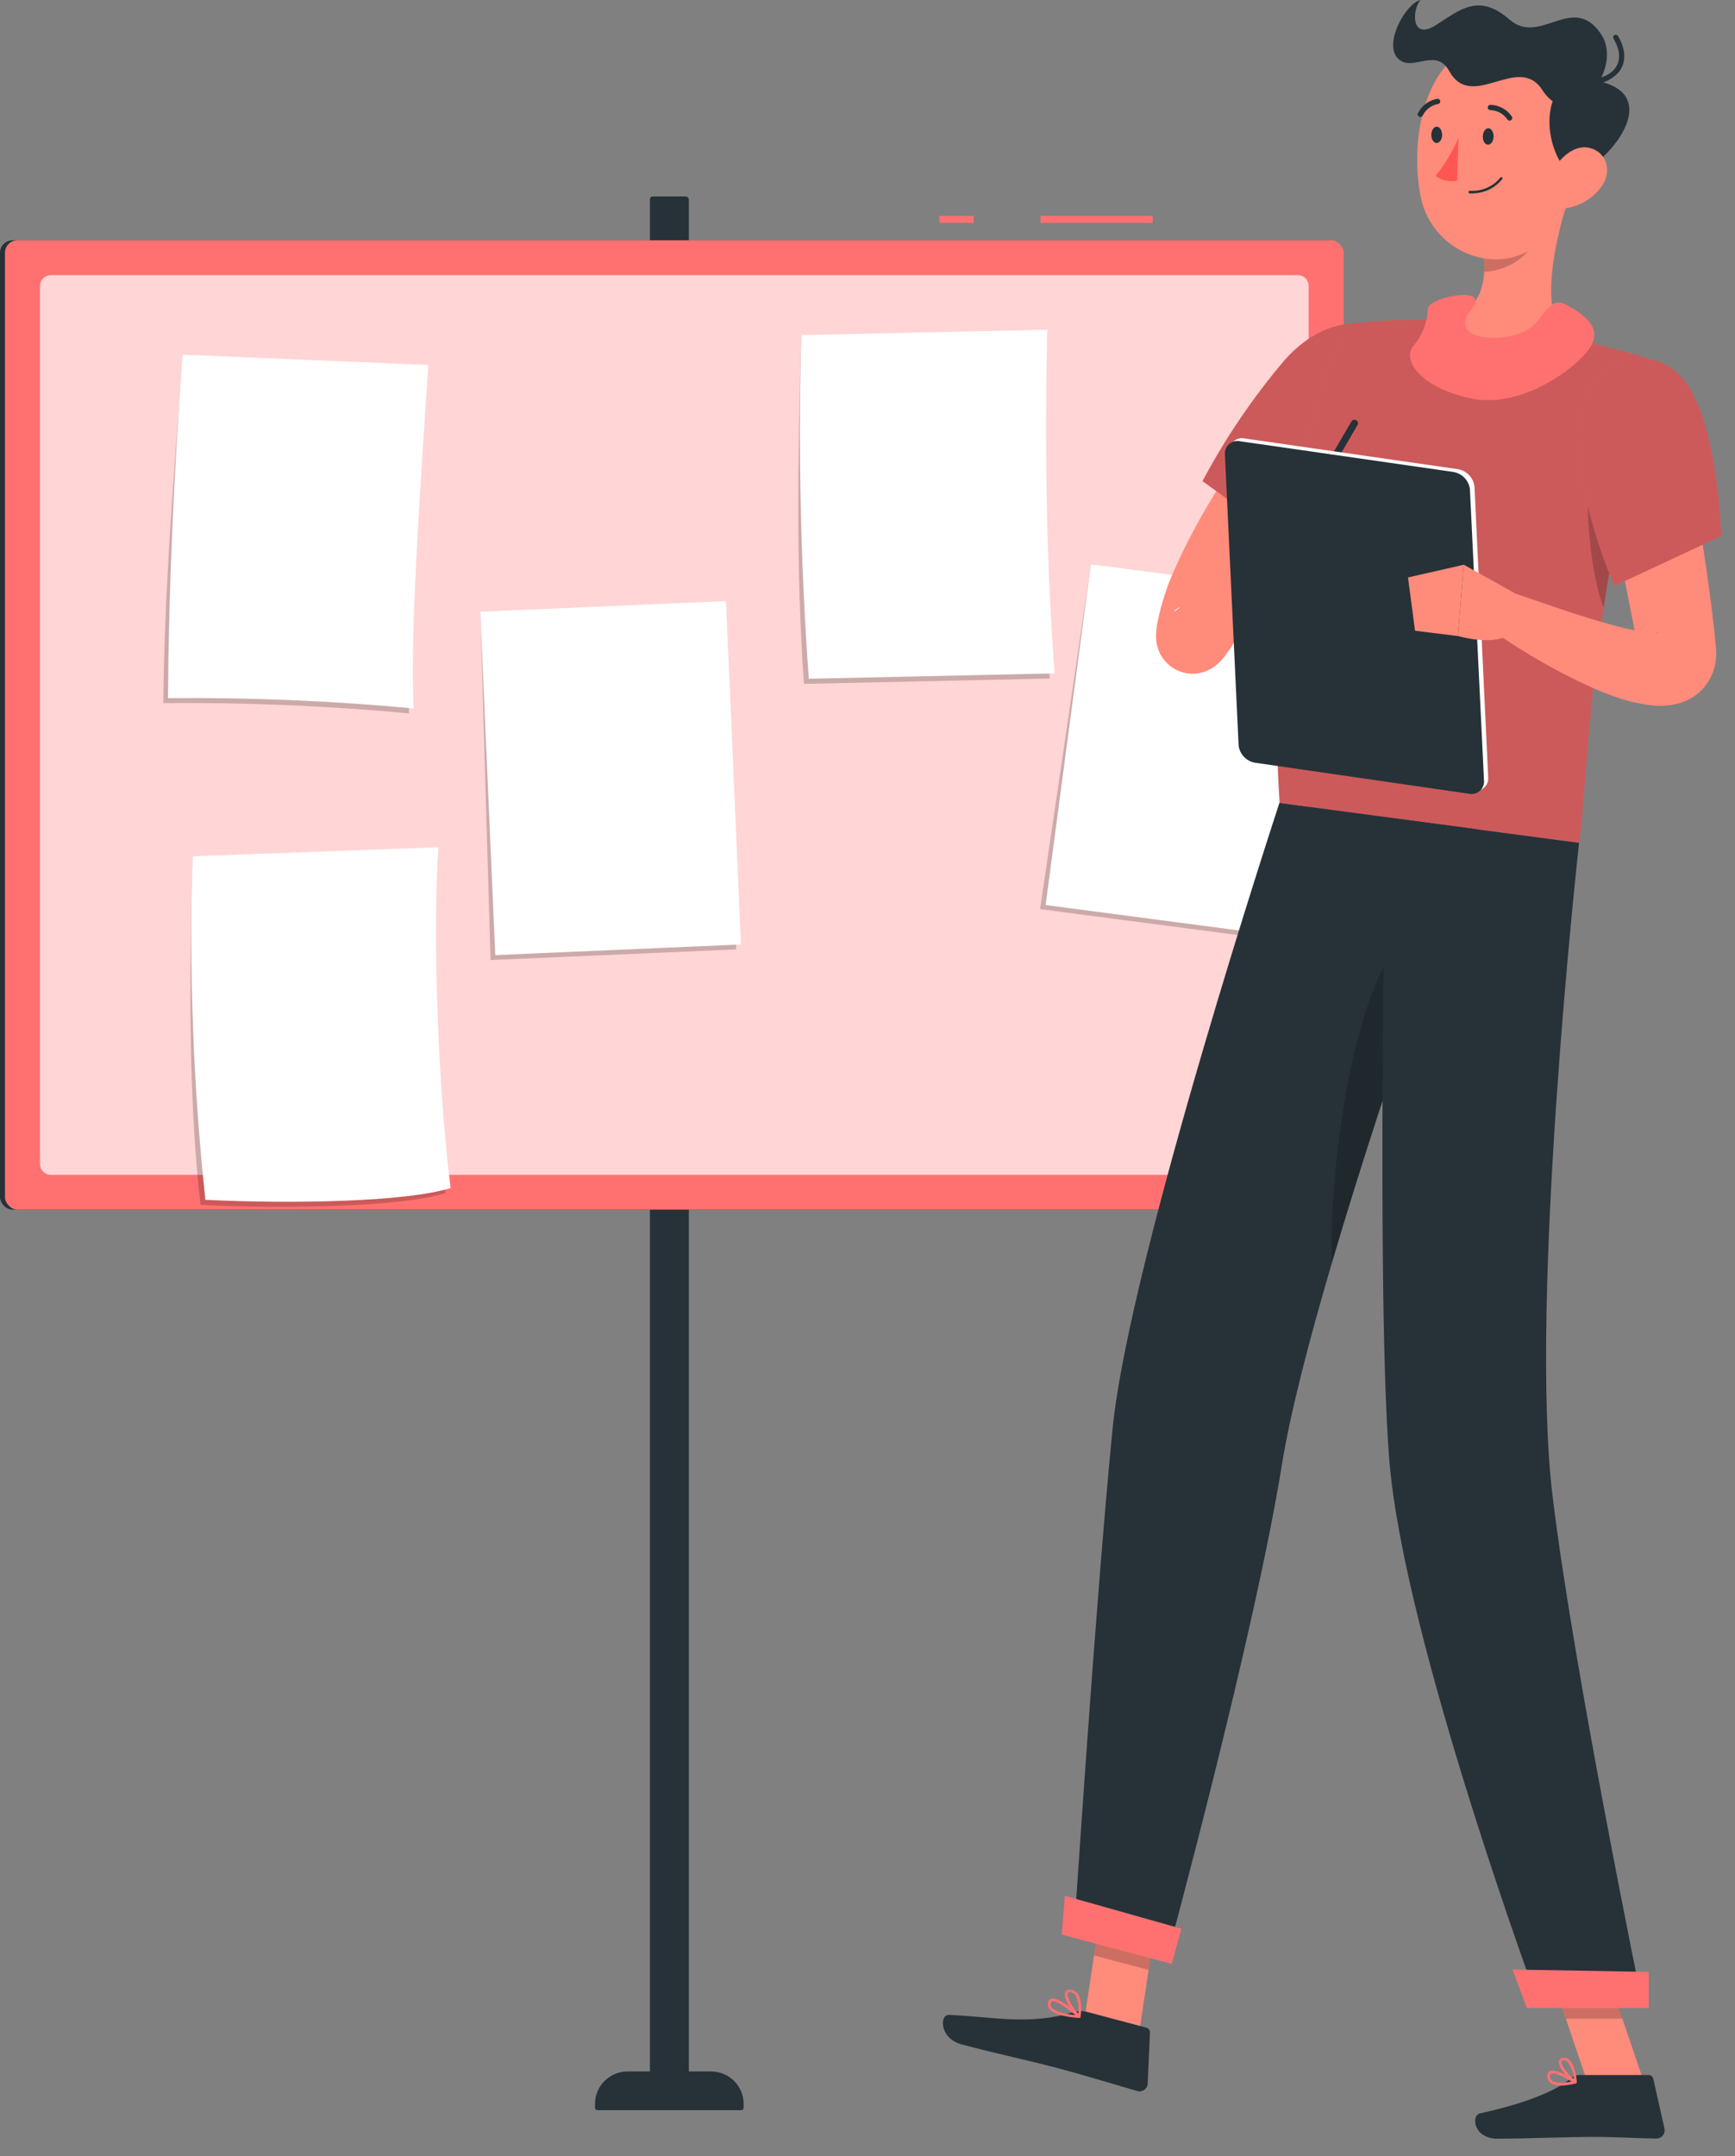 <svg width="99" height="123" viewBox="0 0 99 123" fill="none" xmlns="http://www.w3.org/2000/svg">
<rect x="0" y="0" width="99" height="123" fill="#808080" stroke="none"/>
<rect y="13.71" width="76.387" height="55.298" rx="0.711" fill="#263238"/>
<rect x="37.084" y="11.206" width="2.222" height="109.178" rx="0.17" fill="#263238"/>
<path d="M35.814 118.174H40.57C41.599 118.174 42.433 119.003 42.433 120.026V120.253C42.433 120.288 42.419 120.321 42.394 120.346C42.37 120.37 42.336 120.384 42.301 120.384H34.083C34.01 120.384 33.951 120.325 33.951 120.253V120.026C33.951 119.003 34.785 118.174 35.814 118.174V118.174Z" fill="#263238"/>
<rect x="59.376" y="12.319" width="6.395" height="0.398" fill="#FF7171"/>
<rect x="53.605" y="12.319" width="1.955" height="0.398" fill="#FF7171"/>
<rect x="0.284" y="13.71" width="76.387" height="55.298" rx="0.711" fill="#FF7171"/>
<path opacity="0.7" d="M74.059 15.698C74.398 15.698 74.673 15.973 74.673 16.312V66.408C74.673 66.747 74.398 67.022 74.059 67.022H2.896C2.557 67.022 2.282 66.747 2.282 66.408V16.312C2.282 15.973 2.557 15.698 2.896 15.698L74.059 15.698Z" fill="white"/>
<path opacity="0.2" d="M23.343 40.698C18.682 40.264 14.002 40.068 9.321 40.11C9.365 33.789 9.933 26.956 10.432 20.234L24.174 21.112C23.643 28.955 23.115 36.822 23.343 40.698Z" fill="black"/>
<path d="M23.607 40.416C18.946 39.98 14.266 39.783 9.585 39.827C9.629 33.503 9.921 26.96 10.42 20.234L24.442 20.822C23.918 28.665 23.391 36.536 23.607 40.416Z" fill="white"/>
<path opacity="0.2" d="M42.008 54.162L27.991 54.77L27.407 34.89L41.153 34.568L42.008 54.162Z" fill="black"/>
<path d="M27.404 34.897L41.425 34.29L42.281 53.881L28.261 54.488L27.404 34.897Z" fill="white"/>
<path opacity="0.2" d="M73.261 53.689L59.348 51.864L62.249 32.187L75.839 34.246L73.261 53.689Z" fill="black"/>
<path d="M62.244 32.192L76.157 34.018L73.576 53.459L59.664 51.632L62.244 32.192Z" fill="white"/>
<path opacity="0.2" d="M25.429 68.063C22.887 68.858 16.34 68.981 11.44 68.739C10.74 62.617 10.812 55.764 10.988 48.863L24.734 48.636C24.43 53.375 24.666 61.806 25.429 68.063Z" fill="black"/>
<path d="M25.709 67.777C23.163 68.572 16.616 68.691 11.719 68.448C11.025 61.94 10.782 55.392 10.992 48.851L25.014 48.334C24.706 53.089 24.942 61.52 25.709 67.777Z" fill="white"/>
<path opacity="0.2" d="M59.904 38.71L45.874 39.016C45.402 32.489 45.538 25.664 45.718 19.141H59.472C59.316 26.077 59.42 32.696 59.904 38.71Z" fill="black"/>
<path d="M60.179 38.416L46.15 38.722C45.681 32.195 45.54 25.66 45.726 19.117L59.756 18.811C59.604 25.791 59.716 32.406 60.179 38.416Z" fill="white"/>
<path d="M65.002 115.949L61.89 115.122L62.998 107.759L66.11 108.587L65.002 115.949Z" fill="#FF8B7B"/>
<path d="M93.789 118.747H90.564L88.055 111.349H91.279L93.789 118.747Z" fill="#FF8B7B"/>
<path d="M90.134 118.377H94.065C94.197 118.378 94.31 118.469 94.338 118.596L94.977 121.437C95.006 121.577 94.969 121.723 94.877 121.833C94.785 121.943 94.647 122.005 94.503 122.002C93.238 121.982 92.319 121.907 90.724 121.907C89.745 121.907 86.789 122.01 85.44 122.01C84.091 122.01 83.91 120.685 84.464 120.562C86.946 120.025 88.817 119.284 89.612 118.572C89.757 118.447 89.942 118.378 90.134 118.377V118.377Z" fill="#263238"/>
<path d="M62.01 114.772L65.407 115.675C65.535 115.71 65.621 115.827 65.616 115.957L65.488 118.863C65.483 119.005 65.413 119.138 65.297 119.222C65.18 119.306 65.032 119.332 64.893 119.292C63.689 118.946 61.918 118.401 60.376 117.991C58.573 117.513 56.991 117.195 54.879 116.634C53.602 116.296 53.594 114.919 54.16 114.947C56.738 115.066 58.742 115.54 61.195 114.811C61.458 114.723 61.74 114.709 62.01 114.772Z" fill="#263238"/>
<path d="M78.674 23.495C77.61 24.821 76.506 26.245 75.462 27.642C74.418 29.039 73.414 30.484 72.491 31.932C72.029 32.653 71.607 33.385 71.202 34.113L70.093 36.274L70.001 36.469C70.001 36.489 69.977 36.505 69.973 36.501C69.968 36.453 69.968 36.405 69.973 36.358C69.972 36.234 69.959 36.112 69.933 35.991C69.919 35.925 69.9 35.86 69.876 35.796C69.876 35.757 69.848 35.717 69.832 35.677C69.812 35.621 69.788 35.566 69.76 35.514C69.688 35.38 69.602 35.255 69.503 35.14C69.363 34.983 69.199 34.848 69.017 34.742C68.833 34.636 68.632 34.561 68.423 34.519C68.267 34.49 68.108 34.48 67.949 34.487C67.769 34.495 67.591 34.533 67.423 34.599C67.305 34.639 67.194 34.697 67.094 34.77C66.993 34.845 66.998 34.857 66.993 34.865C66.989 34.873 67.017 34.865 67.042 34.865C67.184 34.769 67.319 34.661 67.443 34.543C67.596 34.411 67.748 34.268 67.901 34.117C68.523 33.524 69.166 32.871 69.836 32.263L71.864 33.568C71.539 34.463 71.147 35.333 70.692 36.17C70.444 36.648 70.151 37.101 69.816 37.523C69.754 37.6 69.689 37.673 69.62 37.742C69.508 37.858 69.386 37.962 69.254 38.053C69.105 38.156 68.943 38.24 68.772 38.303C68.576 38.376 68.371 38.419 68.162 38.431C67.99 38.439 67.817 38.427 67.648 38.395C67.424 38.352 67.21 38.271 67.013 38.156C66.819 38.044 66.644 37.901 66.496 37.734C66.388 37.612 66.293 37.479 66.214 37.337C66.186 37.277 66.154 37.213 66.13 37.153L66.078 37.014C66.046 36.911 66.03 36.847 66.014 36.775C65.978 36.6 65.961 36.421 65.966 36.242C65.968 36.082 65.981 35.923 66.006 35.764C66.006 35.649 66.038 35.558 66.054 35.47C66.09 35.295 66.122 35.152 66.154 35.012C66.287 34.467 66.427 34.01 66.588 33.548C66.749 33.086 66.957 32.625 67.162 32.183C67.564 31.291 68.005 30.432 68.471 29.604C69.395 27.961 70.406 26.367 71.499 24.829C72.037 24.069 72.591 23.316 73.161 22.58C73.731 21.844 74.31 21.132 74.948 20.391L78.674 23.495Z" fill="#FF8B7B"/>
<path d="M80.426 21.151C81.116 24.124 74.527 31.737 74.527 31.737L68.616 27.447C69.928 24.981 71.503 22.661 73.314 20.527C76.021 17.494 79.667 17.884 80.426 21.151Z" fill="#FF7171"/>
<path opacity="0.2" d="M80.426 21.151C81.116 24.124 74.527 31.737 74.527 31.737L68.616 27.447C69.928 24.981 71.503 22.661 73.314 20.527C76.021 17.494 79.667 17.884 80.426 21.151Z" fill="black"/>
<path opacity="0.2" d="M62.998 107.759L62.424 111.556L65.54 112.384L66.11 108.587L62.998 107.759Z" fill="black"/>
<path opacity="0.2" d="M91.279 111.353H88.055L89.352 115.165H92.576L91.279 111.353Z" fill="black"/>
<path d="M94.844 20.706C90.648 32.613 90.572 45.507 90.102 48.093C87.596 47.763 78.16 46.502 73.016 45.813C71.86 27.531 76.927 18.473 76.927 18.473C76.927 18.473 78.044 18.326 79.553 18.262C80.027 18.262 80.537 18.23 81.067 18.235C81.36 18.235 81.658 18.235 81.959 18.254C84.397 18.445 86.822 18.775 89.223 19.241C89.676 19.325 90.138 19.42 90.584 19.52C91.03 19.619 91.387 19.715 91.788 19.814C93.511 20.248 94.844 20.706 94.844 20.706Z" fill="#FF7171"/>
<path opacity="0.2" d="M94.844 20.706C90.648 32.613 90.572 45.507 90.102 48.093C87.596 47.763 78.16 46.502 73.016 45.813C71.86 27.531 76.927 18.473 76.927 18.473C76.927 18.473 78.044 18.326 79.553 18.262C80.027 18.262 80.537 18.23 81.067 18.235C81.36 18.235 81.658 18.235 81.959 18.254C84.397 18.445 86.822 18.775 89.223 19.241C89.676 19.325 90.138 19.42 90.584 19.52C91.03 19.619 91.387 19.715 91.788 19.814C93.511 20.248 94.844 20.706 94.844 20.706Z" fill="black"/>
<path opacity="0.2" d="M90.917 26.19C90.239 27.985 90.769 32.955 91.512 34.65C91.777 32.875 92.102 31.013 92.511 29.103L90.917 26.19Z" fill="black"/>
<path d="M69.868 32.032L72.422 29.644L74.084 33.377C73.14 34.336 71.678 34.577 70.471 33.974L69.868 32.032Z" fill="#FF8B7B"/>
<path d="M74.297 28.402L75.574 31.705L74.084 33.357L72.422 29.624L74.297 28.402Z" fill="#FF8B7B"/>
<path d="M89.604 11.023C88.829 13.28 87.797 17.462 89.223 19.225C87.781 20.308 85.922 21.53 83.135 21.255C80.349 20.98 81.091 19.154 81.959 18.254C84.649 17.988 84.842 16.062 84.633 14.199L89.604 11.023Z" fill="#FF8B7B"/>
<path d="M81.465 17.65C81.465 17.021 84.075 16.491 84.175 17.088C84.276 17.685 83.372 17.884 83.657 18.68C83.943 19.476 86.573 19.556 87.625 18.43C88.323 17.677 88.544 16.921 89.432 17.419C90.319 17.916 91.387 18.613 90.801 19.707C90.215 20.801 86.906 23.388 83.894 22.724C80.883 22.059 80.044 20.455 80.63 19.759C81.14 19.169 81.434 18.426 81.465 17.65Z" fill="#FF7171"/>
<path opacity="0.2" d="M87.576 12.321L84.633 14.199C84.69 14.632 84.707 15.069 84.685 15.505C85.882 15.456 86.975 14.816 87.596 13.801C87.933 13.161 87.821 12.432 87.576 12.321Z" fill="black"/>
<path d="M90.09 7.044C89.805 10.204 89.797 12.066 88.139 13.646C85.645 16.034 81.746 14.442 81.076 11.282C80.473 8.421 81.044 3.721 84.2 2.567C85.613 2.033 87.205 2.264 88.406 3.176C89.606 4.088 90.244 5.552 90.09 7.044Z" fill="#FF8B7B"/>
<path d="M90.335 4.517C87.99 4.342 87.793 8.377 89.733 10.112C92.078 9.201 95.354 4.871 90.335 4.517Z" fill="#263238"/>
<path d="M88.014 5.146C86.641 2.997 83.999 6.403 82.694 4.055C81.911 2.642 80.573 4.175 79.758 3.327C78.943 2.479 80.204 0.203 81.055 0C80.578 0.513 80.485 2.348 81.919 1.441C83.352 0.533 84.38 -0.406 86.135 1.118C87.89 2.642 89.725 -0.422 91.335 1.914C92.748 3.944 89.64 7.701 88.014 5.146Z" fill="#263238"/>
<path d="M90.668 4.811C90.292 4.81 89.918 4.75 89.56 4.632C89.481 4.608 89.437 4.525 89.462 4.447C89.486 4.369 89.57 4.326 89.648 4.35C90.677 4.672 91.676 4.501 92.134 3.928C92.492 3.482 92.463 2.869 92.066 2.205C92.024 2.134 92.047 2.043 92.118 2.002C92.189 1.96 92.281 1.983 92.323 2.053C92.785 2.818 92.801 3.57 92.371 4.111C91.941 4.59 91.314 4.848 90.668 4.811Z" fill="#263238"/>
<path d="M91.431 10.574C90.982 11.235 90.288 11.694 89.5 11.851C88.452 12.046 88.018 11.099 88.383 10.164C88.713 9.324 89.656 8.21 90.672 8.433C91.688 8.656 91.973 9.754 91.431 10.574Z" fill="#FF8B7B"/>
<path d="M61.275 110.422L66.544 111.822C66.544 111.822 71.559 93.413 73.145 83.567C73.627 80.579 74.703 76.44 76.004 72.026C77.642 66.455 79.638 60.454 81.256 55.754C82.967 50.803 84.248 47.305 84.248 47.305L73.004 45.805C73.004 45.805 64.448 71.804 63.484 81.506C62.492 91.602 61.275 110.422 61.275 110.422Z" fill="#263238"/>
<path opacity="0.2" d="M76.004 72.035C77.643 66.463 79.638 60.462 81.257 55.762L80.261 53.187C77.237 56.307 75.82 66.459 76.004 72.035Z" fill="black"/>
<path d="M79.076 46.625C79.076 46.625 78.522 73.993 79.277 83.321C80.108 93.54 87.834 114.425 87.834 114.425H93.736C93.736 114.425 89.797 95.323 88.593 85.374C87.215 74.072 90.102 48.086 90.102 48.086L79.076 46.625Z" fill="#263238"/>
<path d="M87.127 114.553H94.078V112.495L86.308 112.36L87.127 114.553Z" fill="#FF7171"/>
<path d="M60.581 110.366L66.861 112.037L67.407 110.028L60.766 108.153L60.581 110.366Z" fill="#FF7171"/>
<path d="M85.224 7.796C85.224 8.051 85.076 8.258 84.903 8.254C84.73 8.25 84.602 8.035 84.61 7.776C84.618 7.517 84.762 7.314 84.931 7.318C85.1 7.322 85.232 7.537 85.224 7.796Z" fill="#263238"/>
<path d="M82.288 7.701C82.288 7.959 82.136 8.162 81.967 8.158C81.799 8.154 81.666 7.939 81.67 7.685C81.674 7.43 81.823 7.219 81.991 7.227C82.16 7.235 82.292 7.454 82.288 7.701Z" fill="#263238"/>
<path d="M83.216 7.868C82.885 8.646 82.446 9.375 81.911 10.033C82.263 10.299 82.716 10.397 83.148 10.299L83.216 7.868Z" fill="#FF5652"/>
<path d="M84.224 11.019C84.81 10.97 85.349 10.682 85.713 10.223C85.741 10.194 85.741 10.149 85.713 10.12C85.696 10.108 85.675 10.103 85.655 10.107C85.634 10.111 85.616 10.123 85.605 10.14C85.184 10.651 84.539 10.928 83.874 10.884C83.853 10.883 83.833 10.89 83.818 10.905C83.802 10.919 83.794 10.939 83.794 10.96C83.794 11 83.826 11.033 83.866 11.035C83.986 11.039 84.105 11.034 84.224 11.019Z" fill="#263238"/>
<path d="M86.155 6.881C86.181 6.878 86.206 6.869 86.227 6.853C86.26 6.83 86.282 6.795 86.289 6.755C86.296 6.715 86.287 6.675 86.263 6.642C85.987 6.239 85.53 5.992 85.038 5.981C84.998 5.984 84.96 6.001 84.933 6.031C84.906 6.061 84.892 6.101 84.894 6.141C84.895 6.18 84.912 6.218 84.942 6.245C84.971 6.272 85.01 6.286 85.05 6.284C85.44 6.297 85.799 6.495 86.014 6.817C86.046 6.861 86.1 6.886 86.155 6.881Z" fill="#263238"/>
<path d="M81.064 6.674C81.114 6.669 81.158 6.639 81.18 6.594C81.349 6.245 81.678 5.999 82.063 5.933C82.138 5.916 82.189 5.846 82.18 5.77C82.172 5.694 82.108 5.636 82.031 5.635C81.545 5.71 81.126 6.016 80.911 6.455C80.891 6.49 80.887 6.532 80.899 6.57C80.912 6.608 80.939 6.64 80.975 6.658C81.002 6.673 81.033 6.678 81.064 6.674Z" fill="#263238"/>
<path fill-rule="evenodd" clip-rule="evenodd" d="M89.914 118.86C89.638 118.932 89.355 118.973 89.071 118.981C88.85 118.996 88.631 118.934 88.448 118.805C88.334 118.7 88.276 118.544 88.292 118.386C88.293 118.291 88.344 118.204 88.424 118.16C88.767 117.976 89.759 118.6 89.925 118.705C89.93 118.708 89.934 118.711 89.938 118.713C89.962 118.731 89.974 118.762 89.97 118.793C89.966 118.825 89.944 118.851 89.914 118.86ZM89.672 118.751C89.679 118.75 89.685 118.748 89.692 118.747V118.764C89.686 118.759 89.679 118.755 89.672 118.751ZM88.548 118.684C88.722 118.837 89.132 118.859 89.672 118.751C89.252 118.482 88.689 118.204 88.491 118.303C88.459 118.323 88.441 118.36 88.443 118.399C88.428 118.506 88.467 118.615 88.548 118.684Z" fill="#FF7171"/>
<path fill-rule="evenodd" clip-rule="evenodd" d="M89.942 118.823C89.928 118.827 89.912 118.827 89.898 118.823L89.862 118.827C89.528 118.648 88.886 117.947 88.954 117.589C88.977 117.475 89.078 117.394 89.195 117.394C89.312 117.377 89.432 117.412 89.52 117.49C89.894 117.792 89.974 118.715 89.974 118.755C89.978 118.782 89.966 118.809 89.942 118.823ZM89.421 117.605C89.373 117.561 89.309 117.537 89.244 117.538H89.212C89.099 117.549 89.099 117.597 89.099 117.617C89.059 117.808 89.469 118.353 89.802 118.604C89.781 118.24 89.648 117.892 89.421 117.605Z" fill="#FF7171"/>
<path fill-rule="evenodd" clip-rule="evenodd" d="M61.653 115.07C61.641 115.096 61.617 115.114 61.589 115.118L61.576 115.122C61.046 115.086 60.123 114.978 59.862 114.58C59.783 114.462 59.768 114.314 59.822 114.182C59.847 114.102 59.912 114.04 59.994 114.019C60.428 113.912 61.512 114.875 61.633 114.986C61.656 115.007 61.664 115.041 61.653 115.07ZM61.361 114.959C60.927 114.581 60.321 114.163 60.064 114.163L60.032 114.179C59.999 114.188 59.974 114.214 59.967 114.247C59.93 114.332 59.939 114.429 59.991 114.506C60.136 114.724 60.642 114.888 61.361 114.959Z" fill="#FF7171"/>
<path fill-rule="evenodd" clip-rule="evenodd" d="M61.609 115.118H61.589C61.569 115.119 61.55 115.115 61.532 115.106C61.191 114.835 60.637 113.975 60.79 113.641C60.826 113.562 60.91 113.478 61.119 113.51C61.272 113.533 61.409 113.618 61.496 113.745C61.775 114.128 61.682 114.859 61.661 115.028C61.658 115.046 61.657 115.058 61.657 115.062C61.652 115.087 61.633 115.109 61.609 115.118ZM61.094 113.646H61.014C60.957 113.649 60.938 113.675 60.931 113.683C60.931 113.684 60.93 113.685 60.929 113.686C60.837 113.893 61.203 114.549 61.524 114.88C61.582 114.519 61.529 114.15 61.371 113.821C61.308 113.726 61.207 113.662 61.094 113.646Z" fill="#FF7171"/>
<path d="M95.684 23.173C96.15 25.247 96.543 27.308 96.889 29.393C97.234 31.479 97.543 33.568 97.784 35.685L97.868 36.481L97.917 36.974C97.954 37.361 97.918 37.751 97.812 38.124C97.669 38.644 97.381 39.113 96.981 39.477C96.647 39.775 96.249 39.994 95.817 40.118C95.314 40.258 94.789 40.3 94.271 40.242C93.597 40.168 92.934 40.019 92.295 39.796C91.721 39.601 91.191 39.398 90.689 39.155C89.681 38.699 88.699 38.19 87.746 37.631C86.802 37.078 85.898 36.509 84.999 35.86L86.143 33.747C88.091 34.415 90.075 35.132 91.978 35.649C92.452 35.78 92.921 35.892 93.367 35.971C93.74 36.056 94.121 36.096 94.504 36.091C94.62 36.091 94.712 36.039 94.528 36.071C94.348 36.117 94.183 36.209 94.05 36.338C93.841 36.521 93.689 36.758 93.608 37.022C93.574 37.143 93.554 37.267 93.548 37.392C93.548 37.46 93.548 37.352 93.528 37.297L93.492 37.106L93.347 36.349C92.954 34.328 92.552 32.3 92.142 30.265C91.741 28.231 91.315 26.186 90.938 24.16L95.684 23.173Z" fill="#FF8B7B"/>
<path d="M95.921 21.49C98.025 23.723 98.214 30.579 98.214 30.579L92.123 33.425C92.123 33.425 90.147 29.067 90.083 25.123C90.019 20.65 93.813 19.241 95.921 21.49Z" fill="#FF7171"/>
<path opacity="0.2" d="M95.921 21.49C98.025 23.723 98.214 30.579 98.214 30.579L92.123 33.425C92.123 33.425 90.147 29.067 90.083 25.123C90.019 20.65 93.813 19.241 95.921 21.49Z" fill="black"/>
<path d="M74.084 29.823C74.05 29.823 74.015 29.815 73.984 29.799C73.889 29.742 73.857 29.62 73.912 29.525L77.124 24.029C77.185 23.946 77.298 23.922 77.387 23.974C77.476 24.025 77.512 24.135 77.469 24.228L74.277 29.724C74.237 29.791 74.163 29.829 74.084 29.823Z" fill="#263238"/>
<path d="M84.051 45.109L71.912 43.358C71.4 43.281 71.005 42.87 70.953 42.359L70.15 25.752C70.137 25.527 70.232 25.31 70.406 25.166C70.58 25.021 70.812 24.965 71.033 25.016L83.171 26.763C83.684 26.844 84.079 27.254 84.135 27.766L84.918 44.372C84.929 44.593 84.836 44.807 84.666 44.951C84.497 45.095 84.27 45.153 84.051 45.109Z" fill="white"/>
<path d="M83.778 45.276L71.64 43.517C71.126 43.44 70.73 43.029 70.676 42.518L69.893 25.911C69.879 25.687 69.974 25.47 70.147 25.325C70.32 25.18 70.552 25.124 70.772 25.175L82.911 26.922C83.425 26.999 83.822 27.412 83.875 27.925L84.678 44.528C84.697 44.758 84.602 44.984 84.424 45.133C84.245 45.281 84.004 45.335 83.778 45.276Z" fill="#263238"/>
<path d="M86.376 33.807L83.521 32.215L83.188 36.282C83.188 36.282 85.918 37.102 86.516 35.713L86.376 33.807Z" fill="#FF8B7B"/>
<path d="M80.341 32.943L80.742 35.983L83.188 36.286L83.521 32.219L80.341 32.943Z" fill="#FF8B7B"/>
</svg>
